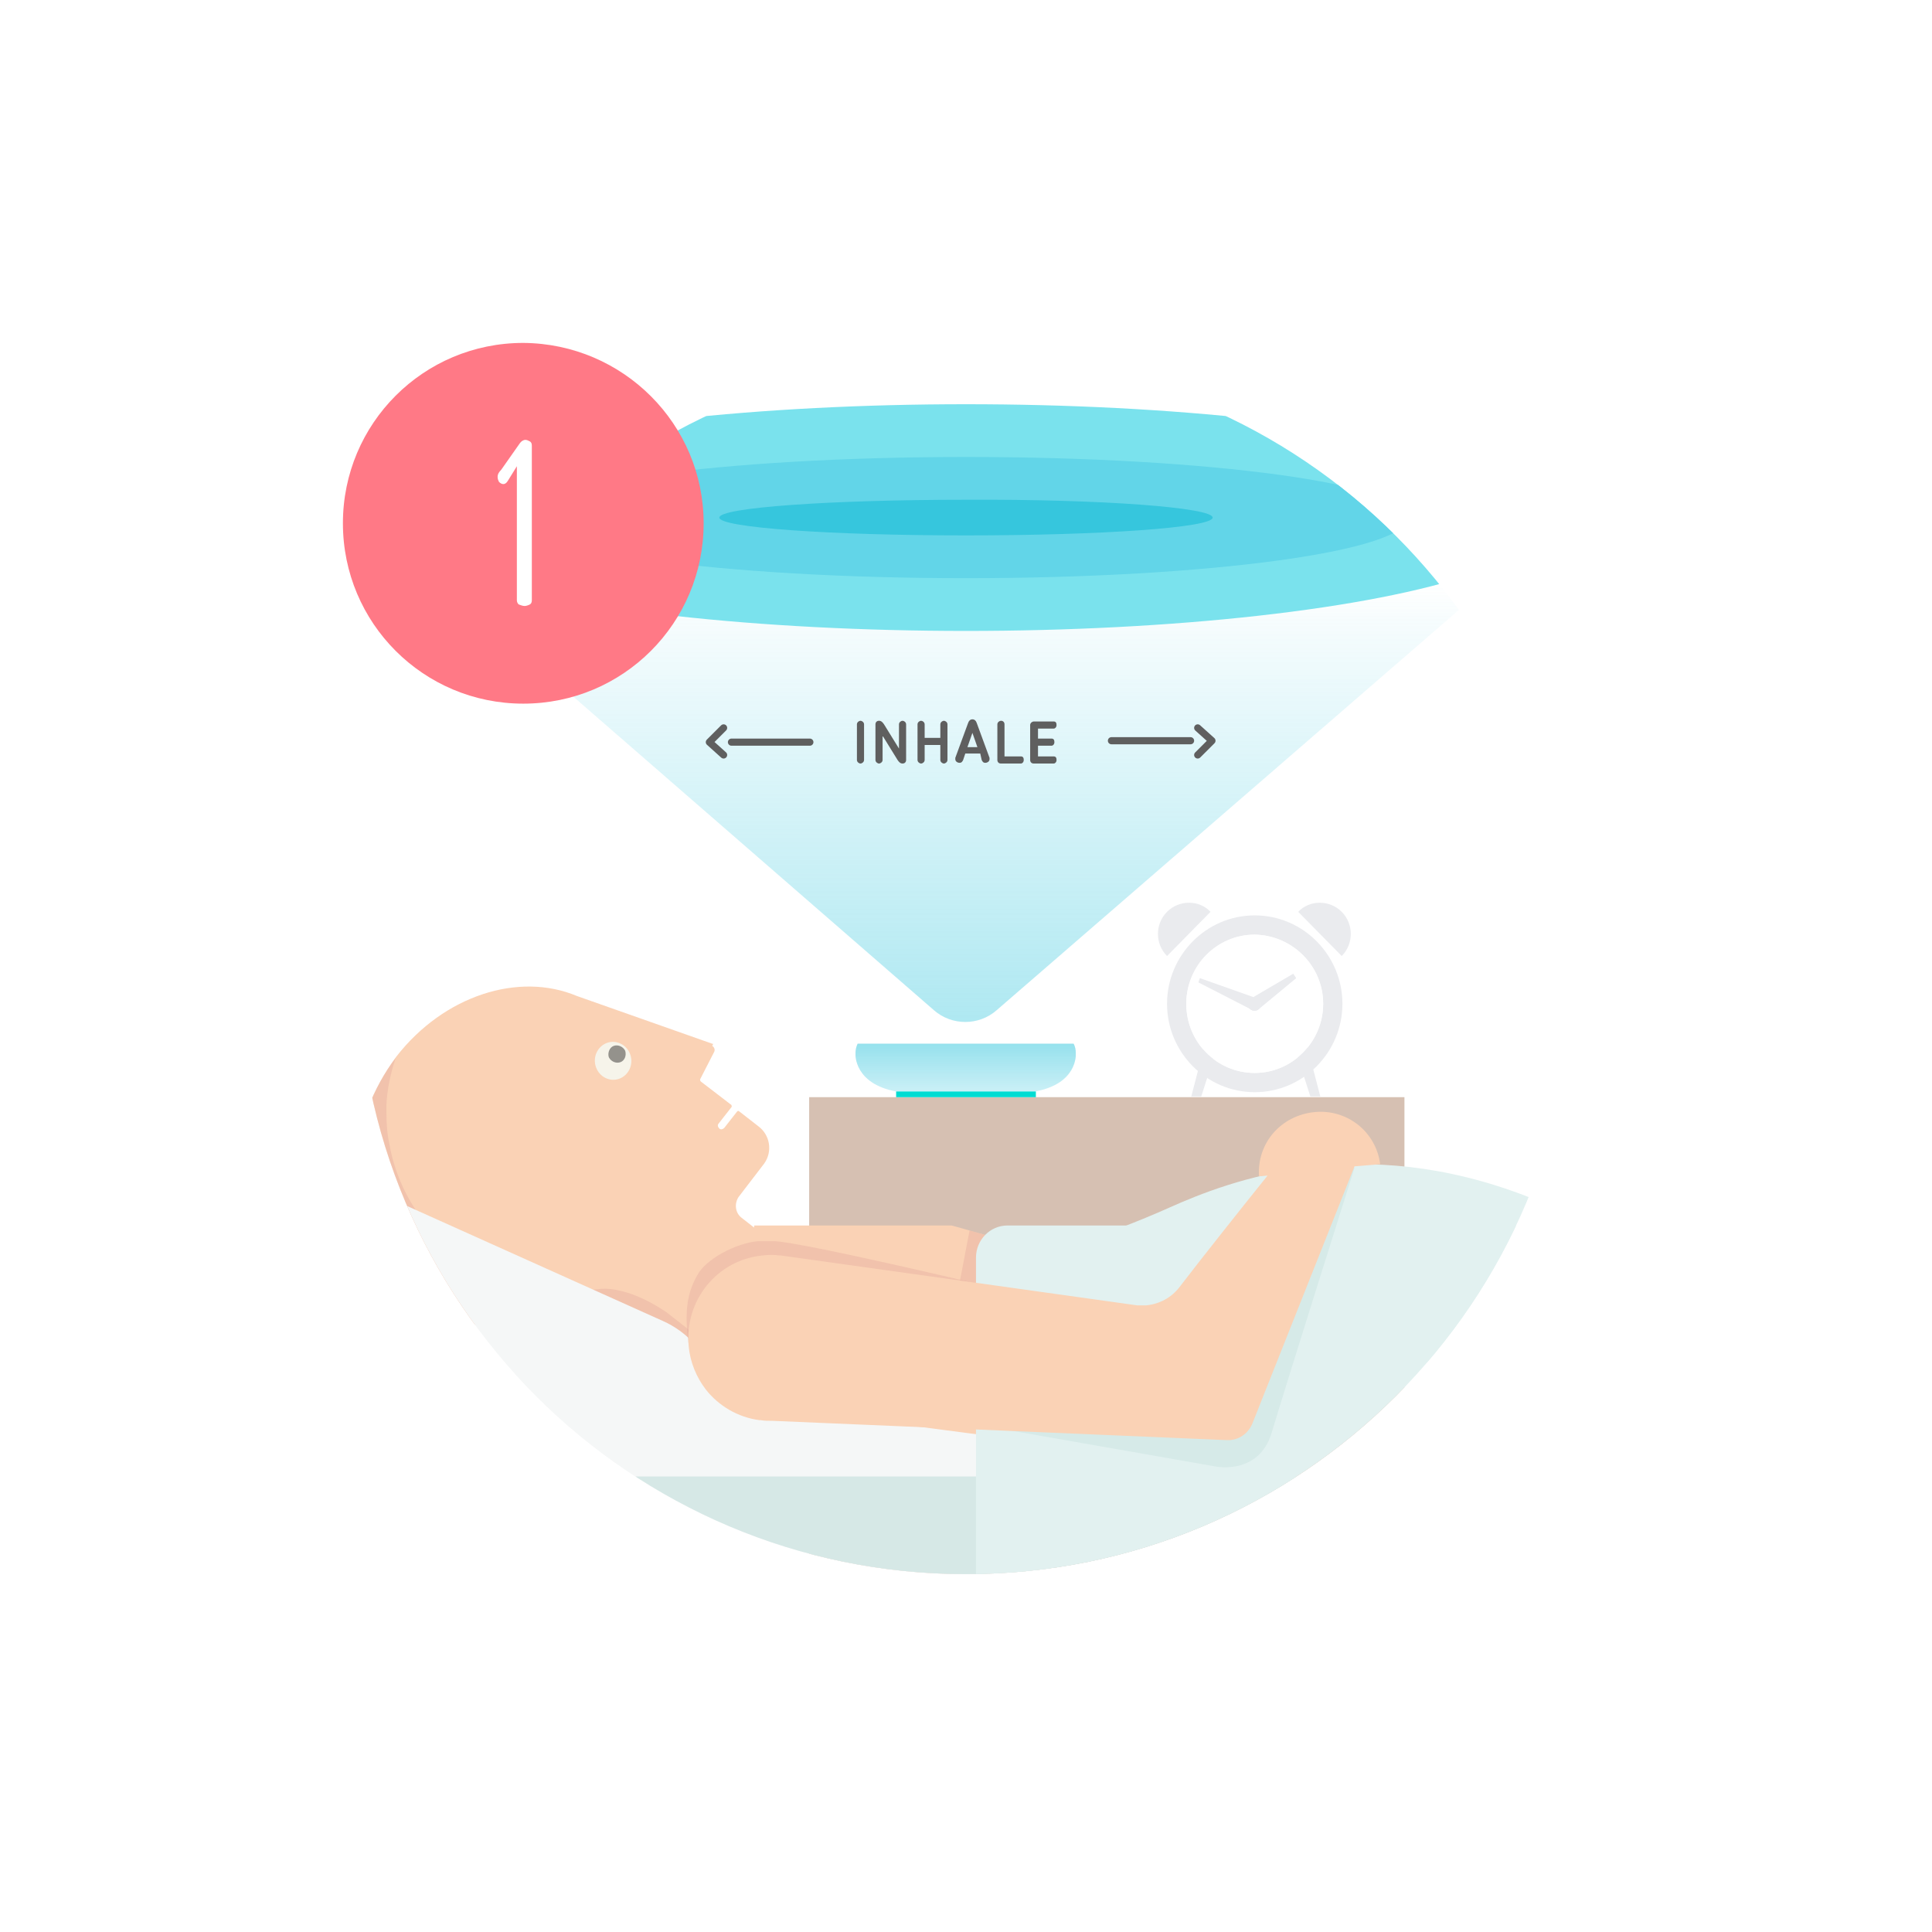 <?xml version="1.0" encoding="utf-8"?>
<!-- Generator: Adobe Illustrator 22.1.0, SVG Export Plug-In . SVG Version: 6.00 Build 0)  -->
<svg version="1.1" id="Calque_1" xmlns="http://www.w3.org/2000/svg" xmlns:xlink="http://www.w3.org/1999/xlink" x="0px" y="0px"
	 viewBox="0 0 271 271" style="enable-background:new 0 0 271 271;" xml:space="preserve">
<style type="text/css">
	.st0{fill:#FFFFFF;}
	.st1{filter:url(#dropshadow);}
	.st2{clip-path:url(#SVGID_2_);fill:#D6C0B2;}
	.st3{opacity:0.1;}
	.st4{fill:#293354;}
	.st5{fill:#F6F6F6;}
	.st6{fill:#4A5575;}
	.st7{clip-path:url(#SVGID_4_);}
	.st8{fill:#FAD2B5;}
	.st9{fill:#F6F4EA;}
	.st10{opacity:0.4;enable-background:new    ;}
	.st11{clip-path:url(#SVGID_6_);}
	.st12{opacity:0.4;fill:#E3AA9D;enable-background:new    ;}
	.st13{opacity:0.4;clip-path:url(#SVGID_8_);fill:#E3AA9D;enable-background:new    ;}
	.st14{clip-path:url(#SVGID_10_);fill:#F5F7F7;}
	.st15{clip-path:url(#SVGID_12_);fill:#F5F7F7;}
	.st16{clip-path:url(#SVGID_14_);fill:#D6E8E6;}
	.st17{clip-path:url(#SVGID_16_);fill:#E2F1F0;}
	.st18{opacity:0.2;fill:#36C6DD;enable-background:new    ;}
	.st19{opacity:0.4;fill:url(#dodow_2_);enable-background:new    ;}
	.st20{clip-path:url(#SVGID_18_);fill:#E2F1F0;}
	.st21{fill:#D6EAE8;}
	.st22{fill:#00DCD2;}
	.st23{opacity:0.4;clip-path:url(#SVGID_20_);fill:url(#SVGID_21_);enable-background:new    ;}
	.st24{clip-path:url(#SVGID_23_);fill:#7AE2ED;}
	.st25{clip-path:url(#SVGID_25_);fill:#62D5E8;}
	.st26{clip-path:url(#SVGID_27_);fill:#36C6DD;}
	.st27{enable-background:new    ;}
	.st28{fill:#5F5F5F;}
	.st29{fill:none;stroke:#5F5F5F;stroke-linecap:round;stroke-miterlimit:10;}
	.st30{fill:none;stroke:#5F5F5F;stroke-linecap:round;stroke-linejoin:round;stroke-miterlimit:10;}
	.st31{fill:#FF7986;}
</style>
<filter  height="300%" id="dropshadow" width="300%">
	<feGaussianBlur  in="SourceAlpha" stdDeviation="10"></feGaussianBlur>
	<!--      stdDeviation is how much to blur      -->
	<feOffset  dx="0" dy="2" result="offsetblur"></feOffset>
	<!--      how much to offset      -->
	<feComponentTransfer>
		<feFuncA  slope="0.10" type="linear"></feFuncA>
		<!--      slope is the opacity of the shadow      -->
	</feComponentTransfer>
	<feMerge>
		<feMergeNode></feMergeNode>
		<!--      this contains the offset blurred image      -->
		<feMergeNode  in="SourceGraphic"></feMergeNode>
		<!--      this contains the element that the filter is applied to      -->
	</feMerge>
</filter>
<g id="CREA">
	<rect class="st0" width="271" height="271"/>
</g>
<g id="DE">
	<g>
		<g>
			<g>
				<g class="st1">
					<path class="st0" d="M135.5,219L135.5,219C89.4,219,52,181.6,52,135.5l0,0C52,89.4,89.4,52,135.5,52l0,0
						c46.1,0,83.5,37.4,83.5,83.5l0,0C219,181.6,181.6,219,135.5,219z"/>
				</g>
				<path class="st0" d="M135.5,220.8L135.5,220.8c-47.1,0-85.3-38.2-85.3-85.3l0,0c0-47.1,38.2-85.3,85.3-85.3l0,0
					c47.1,0,85.3,38.2,85.3,85.3l0,0C220.8,182.6,182.6,220.8,135.5,220.8z"/>
			</g>
		</g>
		<g>
			<g>
				<g>
					<defs>
						<path id="SVGID_1_" d="M135.5,220.8L135.5,220.8c-47.1,0-85.3-38.2-85.3-85.3l0,0c0-47.1,38.2-85.3,85.3-85.3l0,0
							c47.1,0,85.3,38.2,85.3,85.3l0,0C220.8,182.6,182.6,220.8,135.5,220.8z"/>
					</defs>
					<clipPath id="SVGID_2_">
						<use xlink:href="#SVGID_1_"  style="overflow:visible;"/>
					</clipPath>
					<rect x="113.5" y="153.9" class="st2" width="83.5" height="71.7"/>
				</g>
			</g>
		</g>
		<g class="st3">
			<path class="st4" d="M188.3,140.8c0,6.8-5.5,12.4-12.3,12.4s-12.3-5.6-12.3-12.4s5.5-12.4,12.3-12.4
				C182.8,128.4,188.3,134,188.3,140.8z"/>
			<path class="st5" d="M185.6,140.8c0,5.3-4.3,9.7-9.6,9.7s-9.6-4.3-9.6-9.7s4.3-9.7,9.6-9.7C181.3,131.2,185.6,135.5,185.6,140.8z
				"/>
			<path class="st4" d="M163.7,127.9c-1.7,1.7-1.7,4.5,0,6.2l6.1-6.2C168.2,126.2,165.4,126.2,163.7,127.9z"/>
			<path class="st4" d="M188.2,127.9c1.7,1.7,1.7,4.5,0,6.2l-6.1-6.2C183.7,126.2,186.5,126.2,188.2,127.9z"/>
			<polygon class="st4" points="167.1,153.8 168.5,153.8 170.7,146.9 168.9,146.9 			"/>
			<polygon class="st4" points="185.2,153.8 183.8,153.8 181.6,146.9 183.4,146.9 			"/>
			<path class="st0" d="M185.6,140.8c0,5.3-4.3,9.7-9.6,9.7s-9.6-4.3-9.6-9.7c0-5.3,4.3-9.7,9.6-9.7
				C181.3,131.2,185.6,135.5,185.6,140.8z"/>
			<polygon class="st6" points="176.6,141.5 175.6,140 181.4,136.6 181.8,137.2 			"/>
			<path class="st6" d="M176.5,141.6c-0.4,0.3-1,0.2-1.2-0.2c-0.3-0.4-0.2-1,0.2-1.2c0.4-0.3,1-0.2,1.2,0.2
				C177,140.7,176.9,141.3,176.5,141.6z"/>
			<polygon class="st4" points="176.6,141.5 175.6,140 181.4,136.6 181.8,137.2 			"/>
			<path class="st6" d="M176.5,141.6c-0.4,0.3-1,0.2-1.2-0.2c-0.3-0.4-0.2-1,0.2-1.2c0.4-0.3,1-0.2,1.2,0.2
				C177,140.7,176.9,141.3,176.5,141.6z"/>
			<polygon class="st4" points="176.2,140 175.5,141.6 168.1,137.8 168.3,137.2 			"/>
			<path class="st4" d="M176.3,140c0.5,0.2,0.7,0.7,0.5,1.2s-0.7,0.7-1.2,0.5s-0.7-0.7-0.5-1.2S175.9,139.8,176.3,140z"/>
		</g>
		<g>
			<g>
				<g>
					<defs>
						<path id="SVGID_3_" d="M135.5,220.8L135.5,220.8c-47.1,0-85.3-38.2-85.3-85.3l0,0c0-47.1,38.2-85.3,85.3-85.3l0,0
							c47.1,0,85.3,38.2,85.3,85.3l0,0C220.8,182.6,182.6,220.8,135.5,220.8z"/>
					</defs>
					<clipPath id="SVGID_4_">
						<use xlink:href="#SVGID_3_"  style="overflow:visible;"/>
					</clipPath>
					<g class="st7">
						<path class="st8" d="M99.9,146.4l-19-6.7l0,0c-8.1-3.4-18.6-0.1-25.3,8.5c-1.7,2.3-3,4.7-4,7.2c-0.9,2.2-1.3,4.6-1.5,6.9
							c0,0.3,0,0.6,0,0.8v0.1c0,1.4,0.1,2.9,0.3,4.2c0.9,5.5,3.9,10.7,8.6,14.4c0.5,0.4,0.9,0.7,1.4,1l0,0c0,0,7.8,5.7,18.5,4.4
							c0,0,3.4-0.6,8.9,3.1l5.3,4.2l0,0c0.5,0.4,1.3,0.3,1.7-0.2l14-18.2c0.4-0.5,0.3-1.3-0.2-1.7l-4.6-3.6c-0.9-0.7-1-2-0.4-2.9
							l3.6-4.7l0,0c1.2-1.7,0.8-4-0.8-5.2l-2.7-2.1l0,0c-0.1-0.1-0.2-0.1-0.3,0l0,0l-1.8,2.3c-0.2,0.2-0.5,0.3-0.7,0.1
							s-0.3-0.5-0.1-0.7l1.8-2.3c0.1-0.1,0-0.2,0-0.3l0,0l-4.3-3.3c-0.1-0.1-0.1-0.2-0.1-0.3l2-3.9c0.1-0.3,0-0.6-0.3-0.8
							C100.1,146.4,100,146.4,99.9,146.4z"/>
						<g>
							<path class="st9" d="M86.9,151.3c-1.3,0.5-2.8-0.2-3.3-1.6c-0.5-1.4,0.2-2.9,1.5-3.4s2.8,0.2,3.3,1.6
								C88.9,149.3,88.2,150.8,86.9,151.3z"/>
							<path class="st10" d="M87,149c-0.6,0.2-1.3-0.1-1.6-0.7c-0.2-0.6,0.1-1.4,0.7-1.6c0.6-0.2,1.3,0.1,1.6,0.7
								C87.9,148.1,87.6,148.8,87,149z"/>
						</g>
					</g>
				</g>
			</g>
			<g>
				<g>
					<defs>
						<path id="SVGID_5_" d="M135.5,220.8L135.5,220.8c-47.1,0-85.3-38.2-85.3-85.3l0,0c0-47.1,38.2-85.3,85.3-85.3l0,0
							c47.1,0,85.3,38.2,85.3,85.3l0,0C220.8,182.6,182.6,220.8,135.5,220.8z"/>
					</defs>
					<clipPath id="SVGID_6_">
						<use xlink:href="#SVGID_5_"  style="overflow:visible;"/>
					</clipPath>
					<g class="st11">
						<polygon class="st8" points="105.8,171.9 133.5,171.9 155.6,178.1 191.9,189.6 178.4,207.6 100.9,207.1 						"/>
						<polygon class="st12" points="139.5,184.4 134.2,182 136,172.6 139.5,173.6 						"/>
					</g>
				</g>
			</g>
			<g>
				<g>
					<defs>
						<path id="SVGID_7_" d="M135.5,220.8L135.5,220.8c-47.1,0-85.3-38.2-85.3-85.3l0,0c0-47.1,38.2-85.3,85.3-85.3l0,0
							c47.1,0,85.3,38.2,85.3,85.3l0,0C220.8,182.6,182.6,220.8,135.5,220.8z"/>
					</defs>
					<clipPath id="SVGID_8_">
						<use xlink:href="#SVGID_7_"  style="overflow:visible;"/>
					</clipPath>
					<path id="fond_6_" class="st13" d="M98.9,188.3L98.9,188.3l-5.5-4.3c-5.7-3.8-9.2-3.2-9.2-3.2c-11.1,1.4-19.2-4.5-19.2-4.5l0,0
						c-0.5-0.3-1-0.7-1.5-1c-4.9-3.8-7.9-9.2-8.9-14.9c-0.3-1.4-0.4-2.9-0.4-4.4v-0.1c0-0.3,0-0.6,0-0.9c0.1-2.2,0.6-4.5,1.3-6.6
						c-1.7,2.2-2.9,4.5-3.8,6.9c-0.9,2.2-1.3,4.6-1.5,6.9c0,0.3,0,0.6,0,0.8v0.1c0,1.4,0.1,2.9,0.3,4.2c0.9,5.5,3.9,10.7,8.6,14.4
						c0.5,0.4,0.9,0.7,1.4,1l0,0c0,0,7.8,5.7,18.5,4.4c0,0,3.4-0.6,8.9,3.1l5.3,4.2l0,0c0.5,0.4,1.3,0.3,1.7-0.2l4.3-5.6
						C99.2,188.5,99,188.4,98.9,188.3z"/>
				</g>
			</g>
		</g>
		<g>
			<g>
				<g>
					<defs>
						<path id="SVGID_9_" d="M135.5,220.8L135.5,220.8c-47.1,0-85.3-38.2-85.3-85.3l0,0c0-47.1,38.2-85.3,85.3-85.3l0,0
							c47.1,0,85.3,38.2,85.3,85.3l0,0C220.8,182.6,182.6,220.8,135.5,220.8z"/>
					</defs>
					<clipPath id="SVGID_10_">
						<use xlink:href="#SVGID_9_"  style="overflow:visible;"/>
					</clipPath>
					<path class="st14" d="M93,185.3l-44.5-20v16.4h7.8V201L81,212.2c6.7,3,14.5,0,17.4-6.7l1.1-2.5
						C102.6,196.2,99.7,188.3,93,185.3z"/>
				</g>
			</g>
			<g>
				<g>
					<defs>
						<path id="SVGID_11_" d="M135.5,220.8L135.5,220.8c-47.1,0-85.3-38.2-85.3-85.3l0,0c0-47.1,38.2-85.3,85.3-85.3l0,0
							c47.1,0,85.3,38.2,85.3,85.3l0,0C220.8,182.6,182.6,220.8,135.5,220.8z"/>
					</defs>
					<clipPath id="SVGID_12_">
						<use xlink:href="#SVGID_11_"  style="overflow:visible;"/>
					</clipPath>
					<path class="st15" d="M145.6,225.6c0.9-1.4,1.5-3,1.9-4.7l0.6-2.9c1.6-7.7-3.3-15.2-11-16.8l-80.8-10.6v31.5l26.3,3.5H145.6
						L145.6,225.6z"/>
				</g>
			</g>
			<g>
				<g>
					<defs>
						<path id="SVGID_13_" d="M135.5,220.8L135.5,220.8c-47.1,0-85.3-38.2-85.3-85.3l0,0c0-47.1,38.2-85.3,85.3-85.3l0,0
							c47.1,0,85.3,38.2,85.3,85.3l0,0C220.8,182.6,182.6,220.8,135.5,220.8z"/>
					</defs>
					<clipPath id="SVGID_14_">
						<use xlink:href="#SVGID_13_"  style="overflow:visible;"/>
					</clipPath>
					<rect x="56.4" y="207.1" class="st16" width="164" height="18.5"/>
				</g>
			</g>
			<g>
				<g>
					<defs>
						<path id="SVGID_15_" d="M135.5,220.8L135.5,220.8c-47.1,0-85.3-38.2-85.3-85.3l0,0c0-47.1,38.2-85.3,85.3-85.3l0,0
							c47.1,0,85.3,38.2,85.3,85.3l0,0C220.8,182.6,182.6,220.8,135.5,220.8z"/>
					</defs>
					<clipPath id="SVGID_16_">
						<use xlink:href="#SVGID_15_"  style="overflow:visible;"/>
					</clipPath>
					<path class="st17" d="M220.4,225.6v-53.7h-79.1c-2.4,0-4.4,2-4.4,4.5v49.2H220.4z"/>
				</g>
			</g>
		</g>
		<path id="dodow_6_" class="st18" d="M150.9,147.9L150.9,147.9c0-0.1,0-0.1,0-0.2c0-0.5-0.1-0.9-0.3-1.3h-13.4h-3.5h-13.4
			c-0.2,0.4-0.3,0.9-0.3,1.3c0,0.1,0,0.1,0,0.2l0,0c0,0-0.2,4.1,5.7,5.2h19.5C151.2,152,150.9,147.9,150.9,147.9z"/>
		
			<linearGradient id="dodow_2_" gradientUnits="userSpaceOnUse" x1="135.45" y1="374.467" x2="135.45" y2="383.226" gradientTransform="matrix(1 0 0 1 0 -228)">
			<stop  offset="0" style="stop-color:#36C6DD"/>
			<stop  offset="0.81" style="stop-color:#36C6DD;stop-opacity:0.127"/>
			<stop  offset="0.902" style="stop-color:#36C6DD;stop-opacity:0"/>
		</linearGradient>
		<path id="dodow_1_" class="st19" d="M150.9,147.9L150.9,147.9c0-0.1,0-0.1,0-0.2c0-0.5-0.1-0.9-0.3-1.3h-13.4h-3.5h-13.4
			c-0.2,0.4-0.3,0.9-0.3,1.3c0,0.1,0,0.1,0,0.2l0,0c0,0-0.2,4.1,5.7,5.2h19.5C151.1,152,150.9,147.9,150.9,147.9z"/>
		<g>
			<g>
				<g>
					<defs>
						<path id="SVGID_17_" d="M135.5,220.8L135.5,220.8c-47.1,0-85.3-38.2-85.3-85.3l0,0c0-47.1,38.2-85.3,85.3-85.3l0,0
							c47.1,0,85.3,38.2,85.3,85.3l0,0C220.8,182.6,182.6,220.8,135.5,220.8z"/>
					</defs>
					<clipPath id="SVGID_18_">
						<use xlink:href="#SVGID_17_"  style="overflow:visible;"/>
					</clipPath>
					<path class="st20" d="M220.4,170.3c-1.7-0.7-3.7-1.5-6-2.4c-23.6-9.2-41.7-2.4-50.4,1.5s-18.8,7-18.8,7l-0.5,4.1l44,10.7
						c0,0,16.3,0.1,31.7-0.8V170.3L220.4,170.3z"/>
				</g>
			</g>
		</g>
		<path class="st21" d="M141.4,200.6l29.1,5.1c0,0,6.1,1.3,7.9-4.8c1.8-6.1,11.6-37.1,11.6-37.1l-5.2,0.6l-17.1,29.1l-31.2,1.3
			L141.4,200.6z"/>
		<path class="st12" d="M119.9,182.3l25.1,4l-7.8-6.2c0,0-24-5.7-28.5-6c-0.6,0-1.1,0-1.6,0c-0.3,0-0.5,0-0.8,0
			c-3.2,0.3-7.4,2.6-8.5,4.8c-1.7,2.9-1.7,6-1.2,9.7L119.9,182.3z"/>
		<path id="bras_6_" class="st8" d="M193.6,163.3c-0.6-4.6-4.7-7.8-9.3-7.3s-8,4.3-7.7,9l1.2-0.1c-2.9,3.6-9.5,11.9-12.4,15.7
			c-1.1,1.4-2.7,2.3-4.6,2.5c-0.4,0-0.9,0-1.3,0l-50-7c-0.1,0-0.1,0-0.2,0l0,0l0,0c-0.7-0.1-1.5-0.1-2.3,0
			c-6.4,0.6-11,6.3-10.4,12.7c0.2,2.3,1.1,4.4,2.4,6.1c1.8,2.3,4.5,3.9,7.5,4.3l0,0h0.2c0.5,0.1,1.1,0.1,1.7,0.1L172,202h-0.1
			c0.2,0,0.4,0,0.6,0c1.5-0.1,2.7-1.1,3.2-2.4l14.3-36L193.6,163.3z"/>
		<rect x="125.7" y="153.1" class="st22" width="19.6" height="0.8"/>
		<g>
			<g>
				<g>
					<defs>
						<path id="SVGID_19_" d="M135.5,220.8L135.5,220.8c-47.1,0-85.3-38.2-85.3-85.3l0,0c0-47.1,38.2-85.3,85.3-85.3l0,0
							c47.1,0,85.3,38.2,85.3,85.3l0,0C220.8,182.6,182.6,220.8,135.5,220.8z"/>
					</defs>
					<clipPath id="SVGID_20_">
						<use xlink:href="#SVGID_19_"  style="overflow:visible;"/>
					</clipPath>
					
						<linearGradient id="SVGID_21_" gradientUnits="userSpaceOnUse" x1="135.15" y1="371.35" x2="135.15" y2="303.1" gradientTransform="matrix(1 0 0 1 0 -228)">
						<stop  offset="0" style="stop-color:#36C6DD"/>
						<stop  offset="0.81" style="stop-color:#36C6DD;stop-opacity:0.127"/>
						<stop  offset="0.902" style="stop-color:#36C6DD;stop-opacity:0"/>
					</linearGradient>
					<path class="st23" d="M139.8,141.7l76.1-65.9L54.4,75.1l76.6,66.6C133.5,143.9,137.3,143.9,139.8,141.7z"/>
				</g>
			</g>
			<g>
				<g>
					<defs>
						<path id="SVGID_22_" d="M135.5,220.8L135.5,220.8c-47.1,0-85.3-38.2-85.3-85.3l0,0c0-47.1,38.2-85.3,85.3-85.3l0,0
							c47.1,0,85.3,38.2,85.3,85.3l0,0C220.8,182.6,182.6,220.8,135.5,220.8z"/>
					</defs>
					<clipPath id="SVGID_23_">
						<use xlink:href="#SVGID_22_"  style="overflow:visible;"/>
					</clipPath>
					<ellipse class="st24" cx="135.5" cy="72.6" rx="82" ry="15.9"/>
				</g>
			</g>
			<g>
				<g>
					<defs>
						<path id="SVGID_24_" d="M135.5,220.8L135.5,220.8c-47.1,0-85.3-38.2-85.3-85.3l0,0c0-47.1,38.2-85.3,85.3-85.3l0,0
							c47.1,0,85.3,38.2,85.3,85.3l0,0C220.8,182.6,182.6,220.8,135.5,220.8z"/>
					</defs>
					<clipPath id="SVGID_25_">
						<use xlink:href="#SVGID_24_"  style="overflow:visible;"/>
					</clipPath>
					<path class="st25" d="M197.5,72.6c0,4.7-27.8,8.5-62,8.5c-34.3,0-62-3.8-62-8.5s27.8-8.5,62-8.5S197.5,67.9,197.5,72.6z"/>
				</g>
			</g>
			<g>
				<g>
					<defs>
						<path id="SVGID_26_" d="M135.5,220.8L135.5,220.8c-47.1,0-85.3-38.2-85.3-85.3l0,0c0-47.1,38.2-85.3,85.3-85.3l0,0
							c47.1,0,85.3,38.2,85.3,85.3l0,0C220.8,182.6,182.6,220.8,135.5,220.8z"/>
					</defs>
					<clipPath id="SVGID_27_">
						<use xlink:href="#SVGID_26_"  style="overflow:visible;"/>
					</clipPath>
					<path class="st26" d="M170.1,72.6c0,1.4-15.5,2.5-34.6,2.5s-34.6-1.1-34.6-2.5s15.5-2.5,34.6-2.5
						C154.6,70,170.1,71.2,170.1,72.6z"/>
				</g>
			</g>
		</g>
		<g class="st27">
			<path class="st28" d="M121.2,106.6c0,0.3-0.3,0.5-0.5,0.5s-0.5-0.2-0.5-0.5v-5c0-0.3,0.3-0.5,0.5-0.5s0.5,0.2,0.5,0.5V106.6z"/>
			<path class="st28" d="M123.8,103.2v3.4c0,0.3-0.3,0.5-0.5,0.5s-0.5-0.2-0.5-0.5v-5c0-0.3,0.2-0.5,0.5-0.5c0.3,0,0.5,0.2,0.7,0.5
				l2.1,3.4v-3.4c0-0.3,0.3-0.5,0.5-0.5s0.5,0.2,0.5,0.5v5c0,0.3-0.2,0.5-0.5,0.5c-0.3,0-0.5-0.2-0.7-0.5L123.8,103.2z"/>
			<path class="st28" d="M131.9,101.6c0-0.3,0.3-0.5,0.5-0.5s0.5,0.2,0.5,0.5v5c0,0.3-0.3,0.5-0.5,0.5s-0.5-0.2-0.5-0.5v-2.1h-2.2
				v2.1c0,0.3-0.3,0.5-0.5,0.5s-0.5-0.2-0.5-0.5v-5c0-0.3,0.3-0.5,0.5-0.5s0.5,0.2,0.5,0.5v1.9h2.2V101.6z"/>
			<path class="st28" d="M137.5,105.7h-2.1l-0.3,0.9c-0.1,0.2-0.2,0.4-0.5,0.4c-0.3,0-0.6-0.2-0.6-0.5c0-0.1,0-0.1,0-0.2l1.8-4.9
				c0.1-0.3,0.3-0.5,0.6-0.5s0.5,0.2,0.6,0.5l1.8,4.9c0,0.1,0,0.1,0,0.2c0,0.3-0.3,0.5-0.6,0.5c-0.3,0-0.4-0.2-0.5-0.4L137.5,105.7z
				 M135.7,104.8h1.4l-0.7-2L135.7,104.8z"/>
			<path class="st28" d="M140.9,106.1h2.3c0.3,0,0.4,0.2,0.4,0.5s-0.2,0.5-0.4,0.5h-2.8c-0.3,0-0.5-0.2-0.5-0.5v-5
				c0-0.3,0.3-0.5,0.5-0.5c0.3,0,0.5,0.2,0.5,0.5V106.1z"/>
			<path class="st28" d="M147.8,106.1c0.3,0,0.4,0.2,0.4,0.5s-0.2,0.5-0.4,0.5h-2.8c-0.3,0-0.5-0.2-0.5-0.5v-4.9
				c0-0.3,0.3-0.5,0.5-0.5h2.8c0.3,0,0.4,0.2,0.4,0.5s-0.2,0.5-0.4,0.5h-2.2v1.4h1.9c0.3,0,0.4,0.2,0.4,0.5s-0.2,0.5-0.4,0.5h-1.9
				v1.5H147.8z"/>
		</g>
		<line class="st29" x1="113.6" y1="104.1" x2="102.6" y2="104.1"/>
		<polyline class="st30" points="101.5,102.1 99.5,104.1 101.5,105.9 		"/>
		<line class="st29" x1="155.9" y1="103.9" x2="167" y2="103.9"/>
		<polyline class="st30" points="168,105.9 170,103.9 168,102.1 		"/>
	</g>
	<path class="st31" d="M98.7,73.4c0,14-11.3,25.3-25.3,25.3S48.1,87.4,48.1,73.4s11.3-25.3,25.3-25.3C87.4,48.2,98.7,59.5,98.7,73.4
		"/>
	<g>
		<path class="st0" d="M69.8,66.9c0-0.4,0.2-0.7,0.5-1l2.6-3.7c0.2-0.3,0.5-0.5,0.8-0.5c0.2,0,0.4,0.1,0.6,0.2
			c0.2,0.1,0.3,0.3,0.3,0.6v21.7c0,0.3-0.1,0.5-0.3,0.6c-0.2,0.1-0.5,0.2-0.7,0.2c-0.3,0-0.5-0.1-0.8-0.2c-0.2-0.1-0.3-0.4-0.3-0.6
			V65.4l-1.3,2.1c-0.2,0.3-0.4,0.4-0.6,0.4s-0.4-0.1-0.6-0.3C69.9,67.4,69.8,67.2,69.8,66.9z"/>
	</g>
</g>
</svg>
